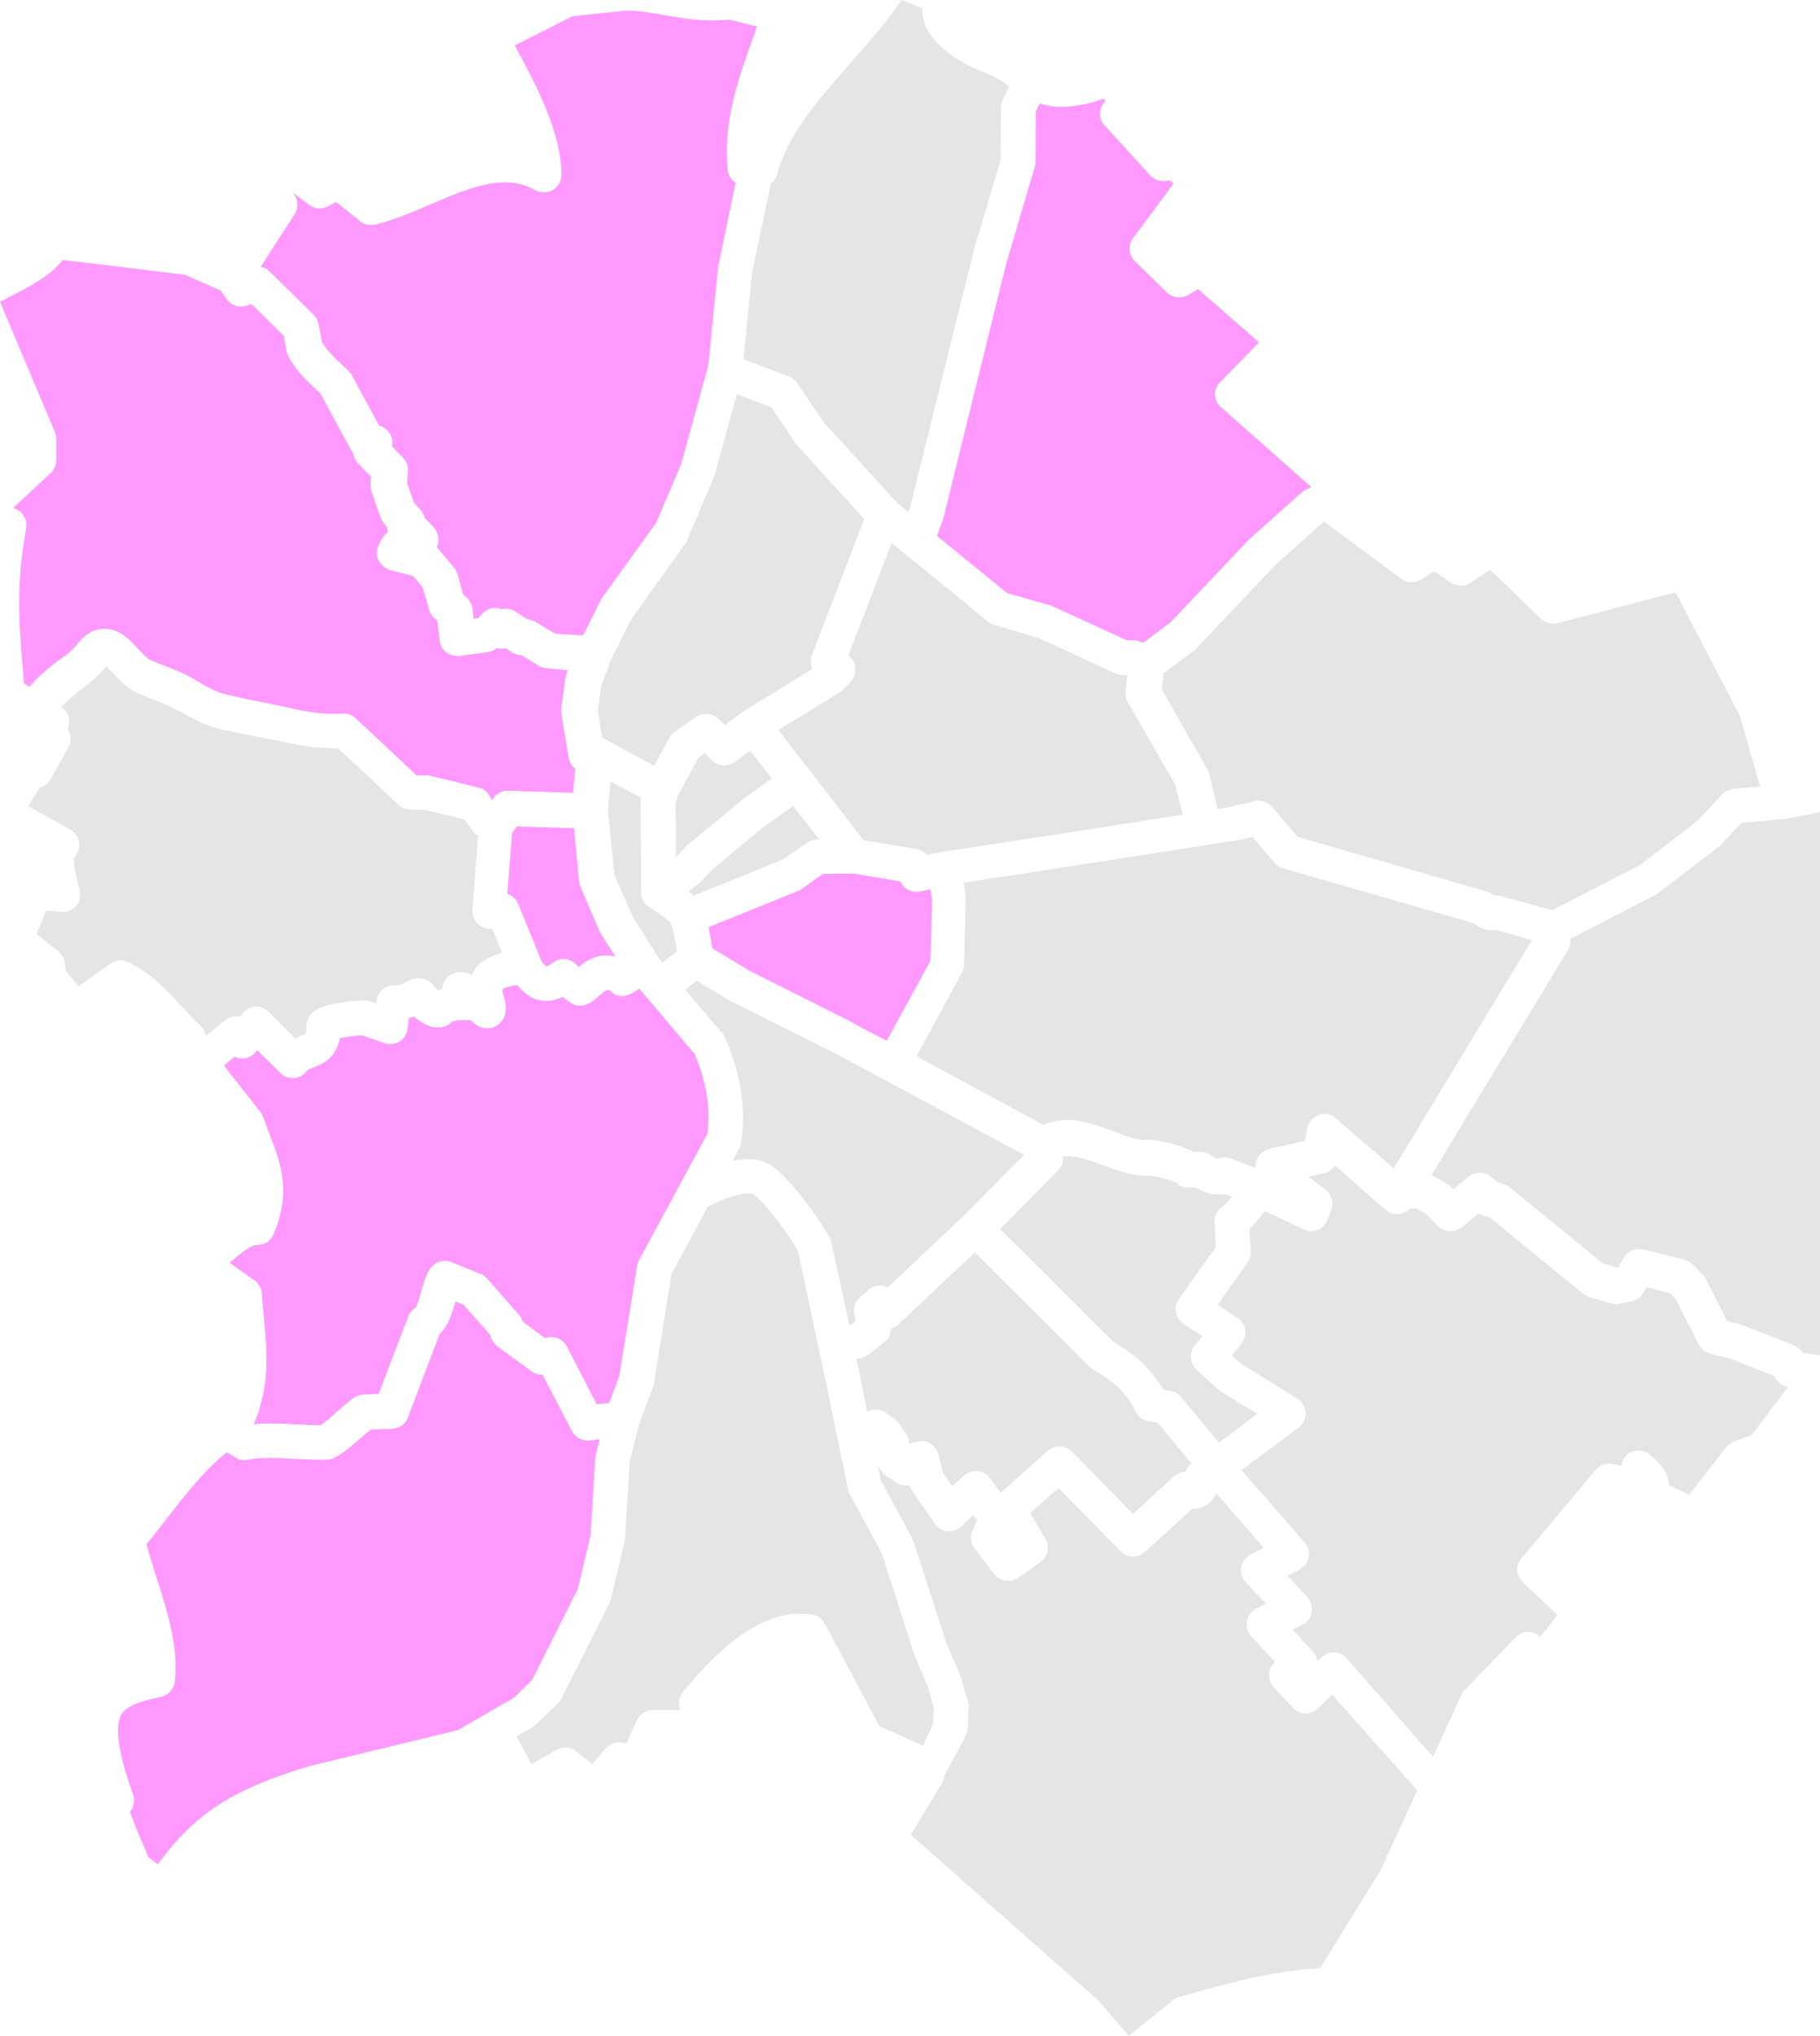 <svg width="634" height="709" viewBox="0 0 634 709" fill="none" xmlns="http://www.w3.org/2000/svg">
<path d="M199.934 335.214C198.872 334.454 197.657 333.999 196.291 333.999C194.924 333.999 193.71 334.454 192.495 335.366C191.888 335.821 190.826 336.429 190.218 336.581C189.763 336.125 189.004 335.366 188.548 334.606L180.502 314.709C179.743 313.039 178.377 311.824 176.707 311.216L178.377 290.104L180.047 287.826L199.934 288.434L201.756 307.115C201.756 307.723 201.908 308.33 202.211 308.938L209.195 325.038C209.347 325.341 209.498 325.645 209.65 325.797L214.356 333.087C213.445 332.935 212.383 332.784 211.168 332.784C210.865 332.784 210.713 332.784 210.409 332.784C206.766 332.935 203.881 334.91 201.604 336.733L199.934 335.214Z" fill="#FF99FF"/>
<path d="M170.181 276.578C169.27 275.363 168.055 274.604 166.689 274.3L149.99 270.199C149.534 270.047 149.079 270.047 148.623 270.047H145.132L123.878 250.151C122.815 249.087 121.297 248.48 119.779 248.48C119.627 248.48 119.476 248.48 119.172 248.48C118.109 248.632 117.047 248.632 115.984 248.632C110.671 248.632 105.205 247.569 100.044 246.354C97.159 245.746 94.275 245.138 91.239 244.531C87.14 243.772 83.041 242.86 79.094 241.949C75.602 241.189 72.111 239.215 68.467 237.089L66.949 236.177C63.457 234.203 59.814 232.836 56.322 231.469C54.956 230.861 53.59 230.406 52.223 229.798C51.16 229.343 49.49 227.52 48.124 226.001C45.24 222.812 41.748 219.166 36.89 219.015C36.738 219.015 36.587 219.015 36.435 219.015H35.979C31.425 219.166 28.844 222.052 27.022 224.179C25.808 225.697 24.29 227.368 21.557 229.191C21.405 229.191 14.726 233.899 10.171 239.215L8.198 237.848C8.198 237.696 8.198 237.392 8.198 237.089C8.046 234.507 7.894 231.773 7.591 229.039C6.68 216.736 5.617 202.915 9.109 184.081C9.412 182.107 8.957 180.284 7.591 178.766C6.832 177.854 5.769 177.247 4.554 176.943L17.61 164.792C18.825 163.729 19.584 162.058 19.584 160.388V152.945C19.584 152.186 19.432 151.275 19.128 150.515L0 105.102C1.214 104.495 2.429 103.887 3.492 103.28C10.323 99.786 17.458 96.141 21.861 90.522L64.368 95.686L76.817 101.153L78.942 104.191C80.156 105.862 81.978 106.773 83.8 106.773C84.559 106.773 85.166 106.621 85.925 106.469L87.595 105.862L98.829 116.949L99.892 122.569C100.044 123.328 100.347 123.936 100.651 124.543C103.991 130.011 107.027 132.745 109.76 135.327C110.367 135.935 110.974 136.39 111.581 136.998L122.36 156.894C122.664 157.35 122.815 157.654 123.119 158.109C123.271 159.325 123.878 160.54 124.789 161.451L129.192 166.007L129.04 168.589C129.04 169.349 129.04 170.26 129.343 171.02L132.531 180.132C132.835 180.892 133.29 181.651 133.746 182.259L134.809 183.474C134.809 184.081 134.96 184.689 135.112 185.297C133.29 186.967 132.228 188.79 131.621 190.612C131.013 192.283 131.165 193.954 132.076 195.473C132.835 196.992 134.353 198.055 135.871 198.51L143.917 200.637L147.257 204.586L149.534 212.484C149.99 213.851 150.749 215.066 151.963 215.825L152.267 215.977L153.178 223.115C153.33 224.786 154.24 226.153 155.455 227.216C156.518 227.976 157.884 228.431 159.098 228.431C159.402 228.431 159.706 228.431 160.009 228.431L170.029 227.064C171.092 226.912 172.154 226.457 173.065 225.697C173.672 225.849 174.28 225.849 174.887 225.849C175.342 225.849 175.646 225.849 176.101 225.697L178.227 227.064C179.289 227.824 180.352 228.128 181.566 228.128L187.791 231.925C188.55 232.38 189.461 232.684 190.22 232.684L197.81 233.443L197.203 235.114C197.051 235.57 196.899 236.025 196.899 236.481L195.533 246.657C195.381 247.265 195.533 247.872 195.533 248.48L198.114 263.972C198.418 265.491 199.177 266.858 200.391 267.769L199.632 276.123L176.86 275.363C174.887 275.363 173.065 276.274 172.002 277.793L171.395 278.705L170.181 276.578Z" fill="#FF99FF"/>
<path d="M193.41 220.693L186.275 216.441C185.364 215.985 184.453 215.681 183.39 215.529L179.747 213.099C178.684 212.34 177.621 212.036 176.407 212.036C175.8 212.036 175.344 212.036 174.737 212.188C173.978 211.884 173.219 211.732 172.46 211.732C170.79 211.732 169.12 212.492 167.905 213.859L166.691 215.225L165.021 215.529L164.566 211.884C164.414 210.213 163.351 208.694 161.985 207.631L161.377 207.176L159.404 200.037C159.1 199.278 158.797 198.518 158.189 197.759L152.724 191.228C152.572 190.924 152.269 190.772 152.117 190.62C152.117 190.469 152.269 190.317 152.269 190.317C153.18 188.19 152.724 185.608 151.206 183.786L148.322 180.748C148.17 180.596 148.018 180.444 147.866 180.292C147.714 179.229 147.107 178.166 146.348 177.407L144.223 175.128L141.794 168.294L142.097 164.193C142.249 162.522 141.642 160.699 140.428 159.484L136.48 155.384C136.936 153.561 136.48 151.738 135.418 150.371C134.507 149.308 133.292 148.549 132.078 148.245L122.514 130.627C122.21 130.171 121.907 129.715 121.451 129.26C120.54 128.348 119.629 127.437 118.718 126.678C116.441 124.551 114.468 122.729 112.191 119.235L110.976 112.856C110.672 111.641 110.217 110.578 109.306 109.667L93.973 94.63C93.062 93.719 92 93.112 90.785 92.96L102.626 74.582C104.145 72.303 103.841 69.266 102.019 67.291L101.564 66.836L107.788 71.392C108.851 72.152 110.065 72.607 111.432 72.607C112.494 72.607 113.405 72.303 114.316 71.848L117.049 70.329L125.398 77.012C126.461 77.923 127.827 78.379 129.193 78.379C129.649 78.379 130.256 78.379 130.712 78.227C137.391 76.556 143.919 73.822 150.143 71.088C159.404 67.139 168.057 63.494 175.951 63.494C179.747 63.494 183.238 64.406 186.426 66.228C187.337 66.836 188.4 66.988 189.463 66.988C190.525 66.988 191.588 66.684 192.499 66.228C194.321 65.165 195.535 63.191 195.535 61.064C195.687 46.331 186.73 29.473 179.291 15.803L199.482 5.627L218.61 3.652C224.076 3.956 228.478 4.716 232.729 5.475C237.739 6.386 242.597 7.146 248.517 7.146C250.339 7.146 252.161 6.994 254.134 6.842L263.698 9.272C263.091 11.246 262.332 13.221 261.573 15.195C257.019 28.105 251.857 42.686 253.527 59.242C253.679 61.064 254.742 62.735 256.26 63.646L250.339 92.048C250.339 92.2 250.187 92.504 250.187 92.656L246.696 127.437L237.283 161.611L228.63 181.963L209.502 208.543C209.35 208.846 209.198 209.15 209.046 209.454L203.126 221.301L193.41 220.693Z" fill="#FF99FF"/>
<path d="M312.123 174.666L286.923 147.023L277.662 133.353C276.903 132.29 275.992 131.531 274.778 131.075L258.989 125.152L262.025 94.775L268.553 63.791C269.616 63.032 270.527 61.816 270.831 60.45C274.474 46.628 284.797 35.085 295.576 22.782C301.8 15.644 308.328 8.354 314.097 0L321.232 2.734C321.232 4.708 321.536 6.683 322.295 8.657C326.09 18.074 338.387 23.542 343.548 25.516C346.736 26.731 349.165 28.25 351.594 30.073L349.317 34.781C349.013 35.541 348.71 36.452 348.71 37.363L348.558 55.741L338.842 88.396C338.842 88.548 338.842 88.548 338.842 88.7L317.133 176.336L316.374 178.463L312.123 174.666Z" fill="#E5E5E5"/>
<path d="M229.233 333.233L220.579 319.563L214.052 304.831L211.774 282.048L212.685 272.176L223.312 277.795C223.16 278.403 223.16 279.011 223.16 279.466L223.312 310.754C223.312 312.88 224.375 314.855 226.197 315.918C229.385 317.893 232.876 320.475 233.635 321.386C234.394 323.057 235.457 328.373 235.761 331.41C234.85 332.17 233.18 333.385 230.751 335.207L229.233 333.233Z" fill="#E5E5E5"/>
<path d="M235.311 279.77C235.462 279.467 235.614 278.555 236.07 277.188L243.357 263.823L245.482 262.304L248.063 264.886C249.277 265.949 250.795 266.557 252.313 266.557C253.68 266.557 254.894 266.101 256.109 265.342L261.27 261.393L268.861 271.113L258.69 278.403C258.538 278.555 258.386 278.555 258.386 278.707L240.32 293.592C240.169 293.744 240.017 293.896 239.713 294.047L235.462 298.604L235.311 279.77Z" fill="#E5E5E5"/>
<path d="M241.533 311.983C241.078 311.528 240.471 311.072 239.863 310.464L243.051 308.034C243.355 307.882 243.507 307.579 243.81 307.427L248.213 302.718L265.823 288.138L276.298 280.695L285.407 292.39H284.648C283.433 292.39 282.219 292.846 281.156 293.453L272.655 299.377L241.533 311.983Z" fill="#E5E5E5"/>
<path d="M296.488 355.861L260.812 337.939L248.06 330.193C247.757 327.914 247.301 325.332 246.846 322.902L277.967 310.296C278.422 310.144 278.878 309.84 279.182 309.688L286.62 304.373L297.247 304.221L313.643 306.955C314.554 309.233 316.831 310.6 319.26 310.6C319.715 310.6 320.019 310.6 320.474 310.448L324.118 309.688L324.725 313.486L324.118 334.597L308.937 362.392C308.785 362.544 296.488 356.013 296.488 355.861Z" fill="#FF99FF"/>
<path d="M289.503 432.264C289.352 431.657 289.048 430.897 288.744 430.441C284.797 424.062 278.725 414.646 270.071 406.9C268.857 405.836 265.973 403.71 260.507 403.71H260.356C258.686 403.71 257.016 403.862 255.194 404.318L257.623 399.761C257.927 399.154 258.23 398.394 258.23 397.787C259.9 385.788 258.078 373.941 252.613 361.487C252.31 360.879 252.006 360.423 251.702 359.968L238.646 344.628C240.316 343.412 241.683 342.349 242.745 341.59L254.587 348.728C254.739 348.88 254.89 348.88 255.042 348.88L290.87 366.802L356.756 402.191L335.958 423.151C335.806 423.303 335.654 423.303 335.654 423.455L309.239 448.364C308.632 448.06 307.873 447.756 307.113 447.756C306.81 447.756 306.658 447.756 306.354 447.756C304.836 447.756 303.318 448.364 302.255 449.427L299.371 452.009C298.005 453.376 297.246 455.35 297.549 457.173L298.005 460.211L296.487 461.426H295.879L289.503 432.264Z" fill="#E5E5E5"/>
<path d="M465.3 389.431C464.238 388.368 462.72 387.913 461.353 387.913C460.594 387.913 459.987 388.064 459.228 388.368C457.103 389.128 455.585 391.102 455.281 393.228L454.674 397.329L442.225 400.063C439.796 400.671 437.823 402.645 437.519 405.075L437.215 406.746L429.017 403.557C428.258 403.253 427.499 403.101 426.74 403.101C425.981 403.101 425.07 403.253 424.311 403.557C424.008 403.557 423.097 403.253 421.882 402.341C420.82 401.582 419.605 401.126 418.239 401.126H415.658C413.229 399.759 408.978 398.089 401.843 397.026C401.54 397.026 401.236 397.026 400.932 397.026C400.629 397.026 400.477 397.026 400.173 397.026C399.87 397.026 399.414 397.026 399.111 397.026C395.923 397.026 392.127 395.659 388.028 393.988C383.019 392.165 377.705 390.191 372.088 390.039C369.356 390.039 366.927 390.495 364.649 391.254C364.194 391.406 363.89 391.558 363.435 391.71L319.258 367.864L335.046 338.854C335.502 337.943 335.805 337.032 335.805 336.12L336.412 313.034C336.412 312.73 336.412 312.275 336.412 311.971L335.653 307.415L381.956 300.276L429.777 292.834C429.928 292.834 430.08 292.834 430.232 292.834L436.304 291.467L444.047 300.58C444.806 301.491 445.869 302.099 446.931 302.402L513.425 321.54C515.702 323.514 517.979 323.97 519.649 323.97C520.104 323.97 520.712 323.97 521.167 323.818L533.616 327.463L485.491 406.898L465.3 389.431Z" fill="#E5E5E5"/>
<path d="M111.733 496.355C109.001 496.355 106.116 496.204 103.232 496.052C100.196 495.9 97.159 495.748 93.971 495.748C91.998 495.748 90.024 495.748 88.354 496.052C90.024 492.558 90.935 488.761 91.694 485.268C93.516 476.459 92.757 467.953 91.998 459.6C91.694 456.562 91.391 453.524 91.239 450.639C91.087 448.816 90.176 446.994 88.658 445.93L80.005 439.855C80.157 439.703 80.308 439.551 80.46 439.399C83.496 436.817 87.14 433.628 89.265 433.628C89.417 433.628 89.417 433.628 89.569 433.628C91.998 433.628 94.275 432.261 95.186 429.983C101.714 415.098 97.615 404.77 94.123 395.657C93.364 393.531 92.453 391.404 91.846 389.43C91.694 388.822 91.391 388.215 90.935 387.607L90.783 387.455C88.962 385.025 86.684 382.139 84.407 379.254C82.282 376.52 80.005 373.786 78.031 371.052L81.675 368.014C82.586 368.47 83.496 368.622 84.407 368.622C84.559 368.622 84.711 368.622 84.863 368.622C86.533 368.47 88.051 367.711 89.114 366.344L89.569 365.736L97.615 373.634C98.829 374.849 100.348 375.457 101.866 375.457C102.169 375.457 102.473 375.457 102.777 375.457C104.598 375.153 106.116 374.09 107.179 372.571C107.483 372.419 108.242 372.115 108.697 371.963C111.582 370.9 117.047 368.926 118.413 361.483C120.387 361.18 123.271 360.724 126.004 360.572L134.05 363.306C134.657 363.61 135.416 363.61 136.023 363.61C137.086 363.61 138.3 363.306 139.211 362.698C140.729 361.787 141.792 360.116 141.944 358.294L142.399 354.649C143.007 354.497 143.614 354.193 144.221 354.041C146.65 356.167 149.534 357.838 152.419 357.838C154.241 357.838 156.062 357.231 157.277 356.016C157.58 355.712 158.795 355.256 161.224 355.256C161.983 355.256 162.59 355.256 162.59 355.256C162.894 355.256 163.046 355.256 163.349 355.256C163.501 355.256 163.653 355.256 163.957 355.256C165.626 356.927 167.296 358.142 169.725 358.142C172.913 358.142 175.646 355.712 176.101 352.37C176.405 350.396 175.95 348.573 175.494 347.054C174.887 345.08 174.887 344.776 175.342 344.321C176.101 343.865 178.227 343.257 180.2 343.105C181.87 345.08 184.299 347.51 187.639 348.27C188.398 348.421 189.309 348.573 190.22 348.573C192.345 348.573 194.319 347.966 195.989 347.206L198.418 349.029C199.48 349.788 200.695 350.244 202.061 350.244C203.124 350.244 204.338 349.94 205.401 349.333C206.616 348.573 207.83 347.662 208.741 346.751C209.652 345.991 210.866 344.928 211.474 344.776C212.081 344.776 212.536 344.928 212.688 345.08C213.751 346.295 215.117 346.903 216.635 346.903C217.85 346.903 219.064 346.447 220.279 345.839L222.708 344.321L241.988 367.103C246.087 376.824 247.605 385.937 246.39 394.898L222.556 438.944C222.252 439.551 221.949 440.159 221.949 440.918L215.724 479.193L212.233 488.609L207.83 489.065L197.507 469.017C196.444 466.89 194.319 465.675 192.042 465.675C191.586 465.675 191.131 465.675 190.524 465.827L189.765 465.979L182.174 460.359C181.87 459.448 181.415 458.689 180.959 458.081L169.574 445.171C168.966 444.411 168.207 443.956 167.296 443.652L157.277 439.551C156.518 439.247 155.759 439.096 155 439.096C153.026 439.096 151.204 440.007 149.99 441.678C148.32 443.956 147.561 446.993 146.65 450.031C146.195 451.702 145.436 454.436 144.828 455.347C143.614 456.106 142.703 457.17 142.247 458.385L131.924 485.42L126.459 485.724C125.245 485.724 124.182 486.179 123.271 486.787C120.994 488.458 119.02 490.128 117.199 491.799C115.377 493.47 113.707 494.989 111.885 496.204C111.885 496.356 111.733 496.355 111.733 496.355Z" fill="#FF99FF"/>
<path d="M93.519 352.366C92.304 351.151 90.786 350.543 89.268 350.543C89.116 350.543 88.964 350.543 88.964 350.543C87.294 350.695 85.624 351.454 84.562 352.821L83.499 354.188C83.044 354.036 82.436 354.036 81.981 354.036C80.615 354.036 79.248 354.492 78.186 355.403L71.81 360.719C71.506 360.264 71.354 359.808 71.202 359.352C70.899 358.441 70.292 357.53 69.532 356.922C67.559 355.099 65.585 352.973 63.46 350.695C58.147 344.923 52.226 338.544 44.484 335.051C43.725 334.747 42.814 334.443 42.055 334.443C40.84 334.443 39.626 334.899 38.563 335.507L27.329 343.556L22.926 338.089L22.623 335.507C22.471 333.836 21.56 332.317 20.346 331.254L12.755 325.33L16.095 317.129L21.256 317.584C21.408 317.584 21.56 317.584 21.864 317.584C23.686 317.584 25.355 316.825 26.57 315.458C27.784 313.939 28.24 311.813 27.784 309.99C26.114 304.067 25.507 300.27 25.811 298.599C27.025 297.384 27.784 295.561 27.633 293.891C27.481 291.764 26.266 289.942 24.445 288.878L9.871 280.829C10.63 279.462 11.692 277.639 12.451 276.576C12.907 275.817 13.362 275.057 13.818 274.298C15.488 273.842 16.854 272.779 17.613 271.412L23.837 260.173C24.748 258.502 24.9 256.375 23.989 254.705C23.837 254.249 23.685 253.945 23.534 253.794C23.989 252.73 24.141 251.363 23.989 250.148C23.686 248.478 22.623 247.111 21.256 246.199C23.685 243.769 27.025 240.883 28.999 239.516C32.946 236.783 35.223 234.201 36.741 232.378C36.893 232.226 36.893 232.074 37.045 232.074C37.804 232.834 38.867 233.897 39.626 234.656C41.903 237.086 44.484 239.82 47.824 241.339C49.342 241.947 50.708 242.554 52.226 243.162C55.262 244.377 58.602 245.592 61.335 247.111L62.853 247.87C66.952 250.148 71.506 252.73 76.668 253.945C80.918 254.857 85.169 255.768 89.268 256.527C92.152 257.135 95.037 257.591 97.769 258.198C103.69 259.413 109.914 260.628 116.29 260.628C116.746 260.628 117.353 260.628 117.809 260.628L138.759 280.221C139.821 281.284 141.339 281.892 142.857 281.892L148.019 282.044L161.834 285.385L164.87 289.638C165.326 290.245 165.933 290.701 166.54 291.157L164.566 316.977C164.415 318.799 165.174 320.622 166.54 321.837C167.603 322.9 169.121 323.508 170.639 323.508C170.943 323.508 171.246 323.508 171.55 323.508L174.89 331.861C171.702 332.621 168.21 334.14 166.085 336.722C165.326 337.633 164.718 338.544 164.415 339.456C164.263 339.456 164.111 339.304 163.959 339.304C163.2 339 161.986 338.544 160.468 338.544C157.887 338.544 155.61 340.063 154.547 342.341C154.243 343.101 154.092 343.708 154.092 344.316C153.636 344.468 153.029 344.771 152.573 344.923C152.118 344.468 151.663 344.012 151.207 343.405C149.993 341.734 148.019 340.671 145.894 340.671C143.92 340.671 142.554 341.43 141.339 342.038C140.277 342.645 139.214 343.101 137.999 343.101C137.848 343.101 137.392 343.101 137.24 343.101C134.204 343.101 131.623 345.379 131.168 348.569L131.016 349.48L129.043 348.72C128.435 348.569 127.676 348.417 127.069 348.417C126.917 348.417 126.765 348.417 126.765 348.417C113.861 349.176 106.575 350.999 106.726 357.833C106.726 359.048 106.575 359.656 106.575 359.96C106.271 360.112 105.36 360.415 104.905 360.719C104.297 361.023 103.538 361.175 102.779 361.63L93.519 352.366Z" fill="#E5E5E5"/>
<path d="M211.321 257.742C210.866 257.438 210.259 257.135 209.803 256.983L208.285 247.566L209.348 239.06L212.536 230.555C212.536 230.403 212.688 230.251 212.688 230.099L219.671 215.974L238.799 189.243C239.103 188.939 239.255 188.483 239.407 188.028L248.515 166.612C248.667 166.308 248.667 166.157 248.819 165.853L256.713 137.299L268.706 141.855L277.056 154.31C277.208 154.613 277.359 154.765 277.663 155.069L301.042 180.737L282.825 228.125C282.217 229.796 282.369 231.466 282.976 232.985L258.99 247.718C258.838 247.87 258.687 248.022 258.383 248.022L252.614 252.578L250.185 250.3C248.971 249.237 247.453 248.629 245.934 248.629C244.72 248.629 243.505 248.933 242.443 249.692L235.004 254.856C234.245 255.464 233.638 256.071 233.182 256.983L227.869 266.703L211.321 257.742Z" fill="#E5E5E5"/>
<path d="M322.903 297.69C321.993 296.627 320.778 296.019 319.412 295.716L300.891 292.678L282.218 268.529L271.136 254.252L292.693 241.038C293.148 240.734 293.604 240.43 293.907 239.975L296.336 237.393C297.399 236.178 298.006 234.659 298.006 232.988C298.006 231.317 297.247 229.798 296.033 228.735L295.577 228.28L310.607 189.094L344.309 216.585C344.916 217.04 345.675 217.496 346.434 217.648L361.919 222.204L388.486 234.507C389.245 234.811 390.156 235.114 391.067 235.114H392.737L392.13 240.886C391.978 242.101 392.281 243.468 392.889 244.531L409.436 273.389L412.017 283.717L380.136 288.729L328.52 296.627C328.217 296.627 327.913 296.627 327.61 296.779L322.903 297.69Z" fill="#E5E5E5"/>
<path d="M397.291 223.567C396.381 223.111 395.47 222.959 394.559 222.959H392.433L366.626 211.112C366.322 210.96 366.018 210.808 365.715 210.808L350.837 206.556L326.396 186.659L328.673 180.28C328.673 180.128 328.824 179.824 328.824 179.672L350.534 91.732L360.401 58.318C360.553 57.71 360.705 57.255 360.705 56.647L360.857 38.725L362.223 35.991C364.348 36.75 366.929 37.206 369.965 37.206C374.216 37.206 379.074 36.295 384.691 34.32L384.995 35.232C383.932 36.295 383.325 37.662 383.173 39.181C383.021 40.851 383.628 42.37 384.691 43.585L400.631 61.052C401.846 62.267 403.364 63.026 405.186 63.026C405.337 63.026 405.641 63.026 405.793 63.026C406.248 63.026 406.704 62.874 407.007 62.874C407.463 62.874 407.615 62.874 407.615 62.874C407.766 63.026 408.374 63.482 408.829 63.938L394.711 82.923C392.889 85.353 393.193 88.846 395.318 90.973L406.552 101.908C407.766 102.971 409.285 103.579 410.803 103.579C411.865 103.579 412.928 103.275 413.991 102.668L417.331 100.693L438.584 119.223L424.921 133.196C423.707 134.411 423.099 135.93 423.251 137.601C423.403 139.272 424.01 140.79 425.377 141.854L456.802 169.648L454.828 170.559C454.373 170.863 453.917 171.167 453.462 171.471L435.093 187.874C434.941 188.026 434.789 188.178 434.789 188.178L407.766 216.732L398.202 223.87L397.291 223.567Z" fill="#FF99FF"/>
<path d="M522.838 312.122C522.231 311.97 521.775 311.818 521.168 311.818C520.864 311.818 520.712 311.818 520.409 311.818C519.802 311.362 519.043 310.907 518.284 310.603L452.094 291.466L443.137 280.986C441.922 279.619 440.252 278.859 438.583 278.859C438.127 278.859 437.672 278.859 437.216 279.011L427.804 281.138L424.16 281.745L421.276 269.595C421.124 268.987 420.972 268.531 420.669 268.076L404.729 240.129L405.336 234.51L416.114 226.46C416.418 226.308 416.57 226.004 416.873 225.7L444.048 196.994L461.202 181.654L488.073 201.551C489.136 202.31 490.35 202.766 491.717 202.766C492.779 202.766 493.994 202.462 495.056 201.855L499.611 198.969L505.38 202.918C506.442 203.677 507.657 203.981 508.871 203.981C510.086 203.981 511.3 203.677 512.363 202.918L519.043 198.361L536.804 215.524C538.019 216.587 539.537 217.195 541.055 217.195C541.511 217.195 542.118 217.195 542.573 217.043L583.714 206.259L606.031 249.242L613.166 273.847L603.753 274.759C602.235 274.91 600.869 275.518 599.958 276.581L591.305 285.846L571.418 301.186L540.752 316.982L522.838 312.122Z" fill="#E5E5E5"/>
<path d="M649.448 474.016L668.121 442.577C668.273 442.273 668.424 441.969 668.728 441.817L687.856 419.035C689.071 417.668 690.741 416.908 692.562 416.908C692.866 416.908 693.322 416.908 693.625 417.06C695.902 417.516 698.483 417.668 701.216 417.668C715.486 417.668 730.212 411.744 735.525 409.314L746 399.442C740.535 392.607 740.231 384.405 740.079 376.963C739.928 371.951 739.776 367.091 738.106 362.534C736.588 360.408 734.614 357.826 732.185 354.94C720.799 341.119 703.645 320.311 712.602 291.605C713.968 287.352 719.13 279.606 722.318 275.201L718.978 265.633C710.476 267 703.493 269.734 696.813 272.316C688.767 275.353 681.177 278.391 672.372 278.391C670.853 278.391 669.184 278.239 667.665 278.087C666.603 277.935 665.388 277.935 664.174 277.935C656.887 277.935 647.171 280.062 636.848 282.188C631.99 283.251 626.828 284.314 621.667 285.226C621.515 285.226 621.363 285.226 621.211 285.226L606.637 286.593L599.198 294.491C599.047 294.794 598.743 294.946 598.439 295.098L577.641 311.046C577.338 311.198 577.034 311.502 576.73 311.653L546.975 326.994V327.449C547.127 328.664 546.823 330.031 546.064 331.094L498.699 409.162L504.316 412.504C504.772 412.808 505.227 413.111 505.683 413.567L506.29 414.174L511.603 409.77C512.666 408.859 514.184 408.403 515.55 408.403C516.917 408.403 518.283 408.859 519.346 409.77L521.775 411.744L524.355 412.656C524.963 412.959 525.722 413.263 526.177 413.719L558.361 439.995L563.675 441.513L565.648 438.02C566.711 436.046 568.836 434.982 570.961 434.982C571.417 434.982 571.872 434.982 572.328 435.134L586.75 438.628C587.813 438.931 588.875 439.539 589.634 440.298L593.278 444.095C593.733 444.551 594.037 445.007 594.34 445.614L601.627 460.043L606.03 461.106C606.334 461.106 606.485 461.258 606.789 461.41L624.703 468.397C626.069 468.852 627.132 469.916 627.891 471.131L635.026 472.194L649.448 474.016Z" fill="#E5E5E5"/>
<path d="M469.097 577.472C468.035 576.257 466.517 575.497 464.847 575.497C464.695 575.497 464.695 575.497 464.543 575.497C463.025 575.497 461.507 576.105 460.444 577.168L458.926 578.535C458.774 577.32 458.167 576.105 457.408 575.193L450.273 567.599L453.764 565.777C455.434 564.865 456.649 563.346 456.952 561.372C457.256 559.549 456.649 557.575 455.434 556.208L448.451 548.766L452.702 546.639C454.372 545.728 455.586 544.209 455.89 542.387C456.193 540.564 455.738 538.59 454.523 537.223L432.511 512.01L452.398 497.125C454.068 495.91 454.979 493.936 454.827 491.961C454.675 489.987 453.613 488.164 451.943 487.101L431.903 474.647L429.171 472.065L432.511 467.812C433.573 466.445 434.029 464.774 433.725 463.104C433.422 461.433 432.511 459.914 431.144 459.003L424.161 454.446L434.636 439.562C435.395 438.499 435.851 437.132 435.699 435.765L435.243 428.019C437.369 425.892 439.039 423.766 440.557 421.791L454.22 428.171C454.979 428.626 455.89 428.778 456.801 428.778C457.56 428.778 458.319 428.626 459.078 428.322C460.596 427.715 461.81 426.348 462.418 424.829L463.784 421.184C464.695 418.602 463.784 415.868 461.659 414.197L455.738 409.793L461.203 408.578C462.873 408.274 464.239 407.211 464.998 405.844L482.609 421.336C483.671 422.247 485.189 422.855 486.556 422.855C486.859 422.855 487.163 422.855 487.466 422.855C488.833 422.703 490.047 421.943 490.958 421.032L493.539 420.88L496.879 422.855L500.826 426.955C502.04 428.171 503.559 428.778 505.228 428.778C506.595 428.778 507.961 428.322 509.176 427.411L515.096 422.551C515.4 422.703 515.855 423.007 516.311 423.158L519.043 424.07L551.379 450.497C551.986 450.953 552.745 451.409 553.504 451.712L561.702 453.991C562.31 454.143 562.765 454.143 563.372 454.143C563.828 454.143 564.283 454.143 564.739 453.991L568.686 453.079C570.356 452.624 571.722 451.712 572.481 450.194L573.544 448.371L581.741 450.345L583.563 452.168L591.761 468.268C592.52 469.786 594.038 471.002 595.708 471.457L602.54 473.128L618.024 479.203L618.48 479.963C619.391 481.633 621.061 482.697 622.882 483L610.13 499.859L604.361 501.834C603.299 502.289 602.236 502.897 601.477 503.808L588.421 520.515L581.438 517.326C581.134 512.314 577.946 509.276 574.606 506.542C573.544 505.631 572.177 505.175 570.811 505.175C570.052 505.175 569.445 505.327 568.686 505.479C566.712 506.238 565.194 507.909 564.89 510.035L564.739 510.491L562.006 509.884C561.55 509.732 561.095 509.732 560.64 509.732C558.818 509.732 557.148 510.491 555.933 511.858L529.974 542.69C527.848 545.12 528.152 548.766 530.429 551.044L542.574 562.435L536.502 570.029C535.591 569.118 534.376 568.662 533.162 568.359C532.858 568.359 532.706 568.359 532.403 568.359C530.733 568.359 529.215 568.966 528 570.181L510.39 588.407C509.935 588.863 509.479 589.47 509.176 590.078L499.156 611.797L469.097 577.472Z" fill="#E5E5E5"/>
<path d="M411.41 486.486C410.499 485.423 409.436 484.663 408.07 484.511L405.186 483.904C400.176 475.247 394.103 471.146 388.031 467.349L387.424 466.893L348.408 428.011L368.599 407.659C369.814 406.292 370.573 404.621 370.269 402.798C370.876 402.646 371.484 402.646 372.091 402.646C375.582 402.646 379.681 404.165 383.932 405.684C388.79 407.507 393.952 409.481 399.265 409.481C399.872 409.481 400.48 409.481 401.087 409.481C406.856 410.393 409.436 411.759 410.044 412.063C411.106 413.278 412.321 413.582 413.839 413.582C413.991 413.582 414.143 413.582 414.294 413.582H416.572C419.304 415.253 421.885 416.012 424.466 416.012C425.225 416.012 425.832 416.012 426.591 415.86L429.172 416.772C427.957 418.139 426.895 419.505 425.377 420.569C423.859 421.784 422.948 423.758 423.099 425.733L423.555 434.238L410.651 452.464C409.74 453.831 409.285 455.502 409.588 457.021C409.892 458.691 410.803 460.058 412.169 460.97L418.849 465.374L416.116 468.716C414.143 471.146 414.446 474.791 416.723 476.917L424.01 483.6C424.314 483.904 424.618 484.056 424.921 484.36L437.977 492.409L424.618 502.434L411.41 486.486Z" fill="#E5E5E5"/>
<path d="M373.456 505.616C372.242 504.401 370.724 503.793 369.054 503.793C367.687 503.793 366.169 504.249 364.955 505.312L348.559 519.893L344.764 514.729C343.701 513.362 342.183 512.45 340.361 512.298C340.21 512.298 340.058 512.298 339.906 512.298C338.388 512.298 336.87 512.906 335.655 513.969L331.708 517.614L328.52 512.906L326.85 506.375C326.395 504.704 325.332 503.489 323.966 502.578C323.055 502.122 321.992 501.819 321.081 501.819C320.474 501.819 319.867 501.97 319.26 502.122C318.956 502.122 318.804 502.274 318.5 502.274C318.045 502.426 317.286 502.578 316.679 502.73C316.679 501.515 316.375 500.3 315.616 499.237L312.883 495.439C312.428 494.832 311.973 494.376 311.365 493.921L308.481 491.946C307.418 491.187 306.204 490.883 304.989 490.883C303.927 490.883 303.016 491.187 302.105 491.642L299.372 478.125L298.31 473.265L299.22 473.113C300.435 472.961 301.498 472.505 302.408 471.898L308.025 467.493C309.544 466.43 310.303 464.607 310.303 462.785C311.214 462.481 311.973 462.025 312.732 461.418L339.602 436.205L379.225 475.695C379.529 475.998 379.832 476.302 380.136 476.454L381.35 477.214C387.575 481.162 391.977 484.048 395.621 491.642C396.38 493.313 397.898 494.528 399.72 494.832L403.363 495.591L415.053 509.716L414.749 510.02C413.838 510.78 413.231 511.691 412.927 512.602C411.561 512.602 410.043 513.21 408.98 514.121L394.71 527.183L373.456 505.616Z" fill="#E5E5E5"/>
<path d="M200.846 609.973C199.784 609.062 198.417 608.606 197.051 608.606C195.989 608.606 194.926 608.91 194.015 609.365L185.058 614.377L184.299 612.707C184.299 612.555 184.147 612.555 184.147 612.403L179.896 604.809L185.362 601.619C185.817 601.316 186.121 601.012 186.576 600.708L194.319 593.266C194.774 592.81 195.229 592.203 195.533 591.595L212.384 558.181C212.536 557.725 212.688 557.269 212.84 556.814L217.546 537.069C217.698 536.765 217.698 536.461 217.698 536.006L219.367 508.971C219.367 508.971 222.707 495.453 222.859 495.453L227.565 482.695C227.717 482.391 227.869 481.935 227.869 481.48L233.941 443.661L246.542 420.271C249.426 418.752 251.855 417.689 253.829 417.081C257.169 415.866 259.446 415.562 260.66 415.562C261.571 415.562 262.026 415.714 262.33 415.714C269.313 422.093 274.475 429.839 277.967 435.611L287.531 480.568L295.425 518.691C295.577 519.299 295.729 519.906 296.032 520.362L307.266 541.17L318.349 575.799C318.349 575.951 318.5 576.103 318.5 576.255L323.206 587.342L325.332 594.785L325.028 600.252L321.537 607.998L306.355 601.164L287.379 565.471C286.468 563.8 284.798 562.585 282.976 562.282C281.61 562.13 280.244 561.978 278.726 561.978C261.267 561.978 246.238 579.444 238.04 589.013C236.522 590.836 236.067 593.418 237.129 595.544H227.413C224.984 595.544 222.859 596.911 221.796 599.189L218.153 607.239C217.394 606.935 216.483 606.783 215.724 606.783C214.054 606.783 212.232 607.543 211.018 608.91L206.312 614.377L200.846 609.973Z" fill="#E5E5E5"/>
<path d="M51.614 646.724C50.703 644.294 49.792 642.167 48.881 640.193C47.515 636.851 46.3 633.965 45.238 630.928C45.39 630.624 45.693 630.472 45.845 630.168C46.756 628.498 46.908 626.675 46.3 624.852C41.139 610.575 39.924 601.463 42.202 597.21C43.72 594.476 47.667 592.653 56.016 590.983C58.597 590.375 60.571 588.249 60.874 585.667C62.241 573.516 58.294 561.214 54.498 549.367C53.284 545.418 52.069 541.621 51.007 537.823C53.436 534.938 55.713 531.9 57.99 529.014C64.67 520.357 71.653 511.548 78.94 505.776L82.28 507.751C83.191 508.358 84.253 508.51 85.316 508.51C85.62 508.51 86.075 508.51 86.379 508.358C88.656 507.903 91.085 507.751 93.969 507.751C96.702 507.751 99.586 507.903 102.471 508.054C105.507 508.206 108.543 508.358 111.731 508.358C112.49 508.358 113.249 508.358 114.008 508.358C114.919 508.358 115.83 508.054 116.741 507.599C120.233 505.624 123.117 503.042 125.546 500.916C126.761 499.853 127.975 498.79 129.19 497.878L136.78 497.574C139.209 497.423 141.334 495.904 142.094 493.626L153.176 464.464C156.212 461.73 157.426 457.325 158.641 453.377C158.641 453.377 158.641 453.376 158.641 453.225L161.525 454.44L170.786 464.92C171.09 466.438 171.849 467.805 173.215 468.869L185.056 477.526C186.119 478.285 187.333 478.741 188.7 478.741C188.851 478.741 188.851 478.741 189.003 478.741L199.175 498.334C200.237 500.308 202.363 501.675 204.64 501.675C204.792 501.675 205.095 501.675 205.247 501.675L208.891 501.22L207.524 506.687C207.372 506.991 207.372 507.447 207.372 507.751L205.703 534.786L201.3 553.316L185.36 585.059L178.984 591.286L159.552 602.526L109.454 614.676C109.302 614.676 109.302 614.676 109.15 614.676C79.395 623.334 66.947 632.902 54.954 649.306L51.614 646.724Z" fill="#FF99FF"/>
<path d="M383.023 697.152C382.871 697 382.719 696.848 382.415 696.544L317.288 638.98L328.219 620.906C328.674 620.147 328.978 619.084 329.13 618.172L336.265 604.807C336.72 604.047 336.872 603.136 337.024 602.225L337.479 594.479C337.479 593.719 337.479 593.112 337.175 592.504L334.595 583.847C334.595 583.543 334.443 583.391 334.291 583.087L329.585 572L318.351 537.067C318.199 536.763 318.047 536.307 317.895 536.004L306.813 515.499L305.902 510.791L307.42 512.766C308.18 513.829 309.394 514.588 310.608 515.044C311.823 516.411 313.493 517.322 315.315 517.322C315.466 517.322 315.77 517.322 315.922 517.322C316.226 517.322 316.529 517.17 316.833 517.17V517.322C316.985 517.93 317.288 518.689 317.744 519.145L325.638 530.688C326.701 532.207 328.219 533.118 330.04 533.27C330.192 533.27 330.496 533.27 330.648 533.27C332.166 533.27 333.684 532.662 334.898 531.599L338.997 527.65L340.364 529.321L338.694 533.27C337.935 535.244 338.238 537.522 339.453 539.193L346.284 548.154C347.499 549.673 349.32 550.584 351.142 550.584C352.357 550.584 353.571 550.281 354.634 549.521L362.376 544.053C364.957 542.231 365.716 538.738 364.198 536.004L358.885 526.891L368.752 518.233L390.31 540.256C391.524 541.471 393.042 542.079 394.712 542.079C396.23 542.079 397.596 541.623 398.811 540.56L415.207 525.524C418.546 525.524 420.672 524.005 421.886 522.79C422.645 522.03 423.253 521.119 423.708 520.056L440.255 539.041L435.701 541.32C434.031 542.231 432.817 543.75 432.361 545.724C432.058 547.547 432.665 549.521 433.879 551.04L441.015 558.482L437.523 560.305C435.853 561.216 434.638 562.735 434.335 564.71C434.031 566.684 434.638 568.507 435.853 569.874L444.203 578.835L444.051 578.987C442.836 580.05 442.077 581.569 442.077 583.239C442.077 584.91 442.533 586.429 443.747 587.644L450.427 594.782C451.49 595.997 453.008 596.605 454.678 596.757H454.829C456.348 596.757 457.866 596.149 458.928 595.086L464.09 590.226L493.693 623.488L480.789 651.587L459.839 685.457C443.292 686.368 428.262 690.469 410.804 695.481C410.045 695.633 409.286 696.088 408.679 696.544L393.194 708.998L383.023 697.152Z" fill="#E5E5E5"/>
</svg>
